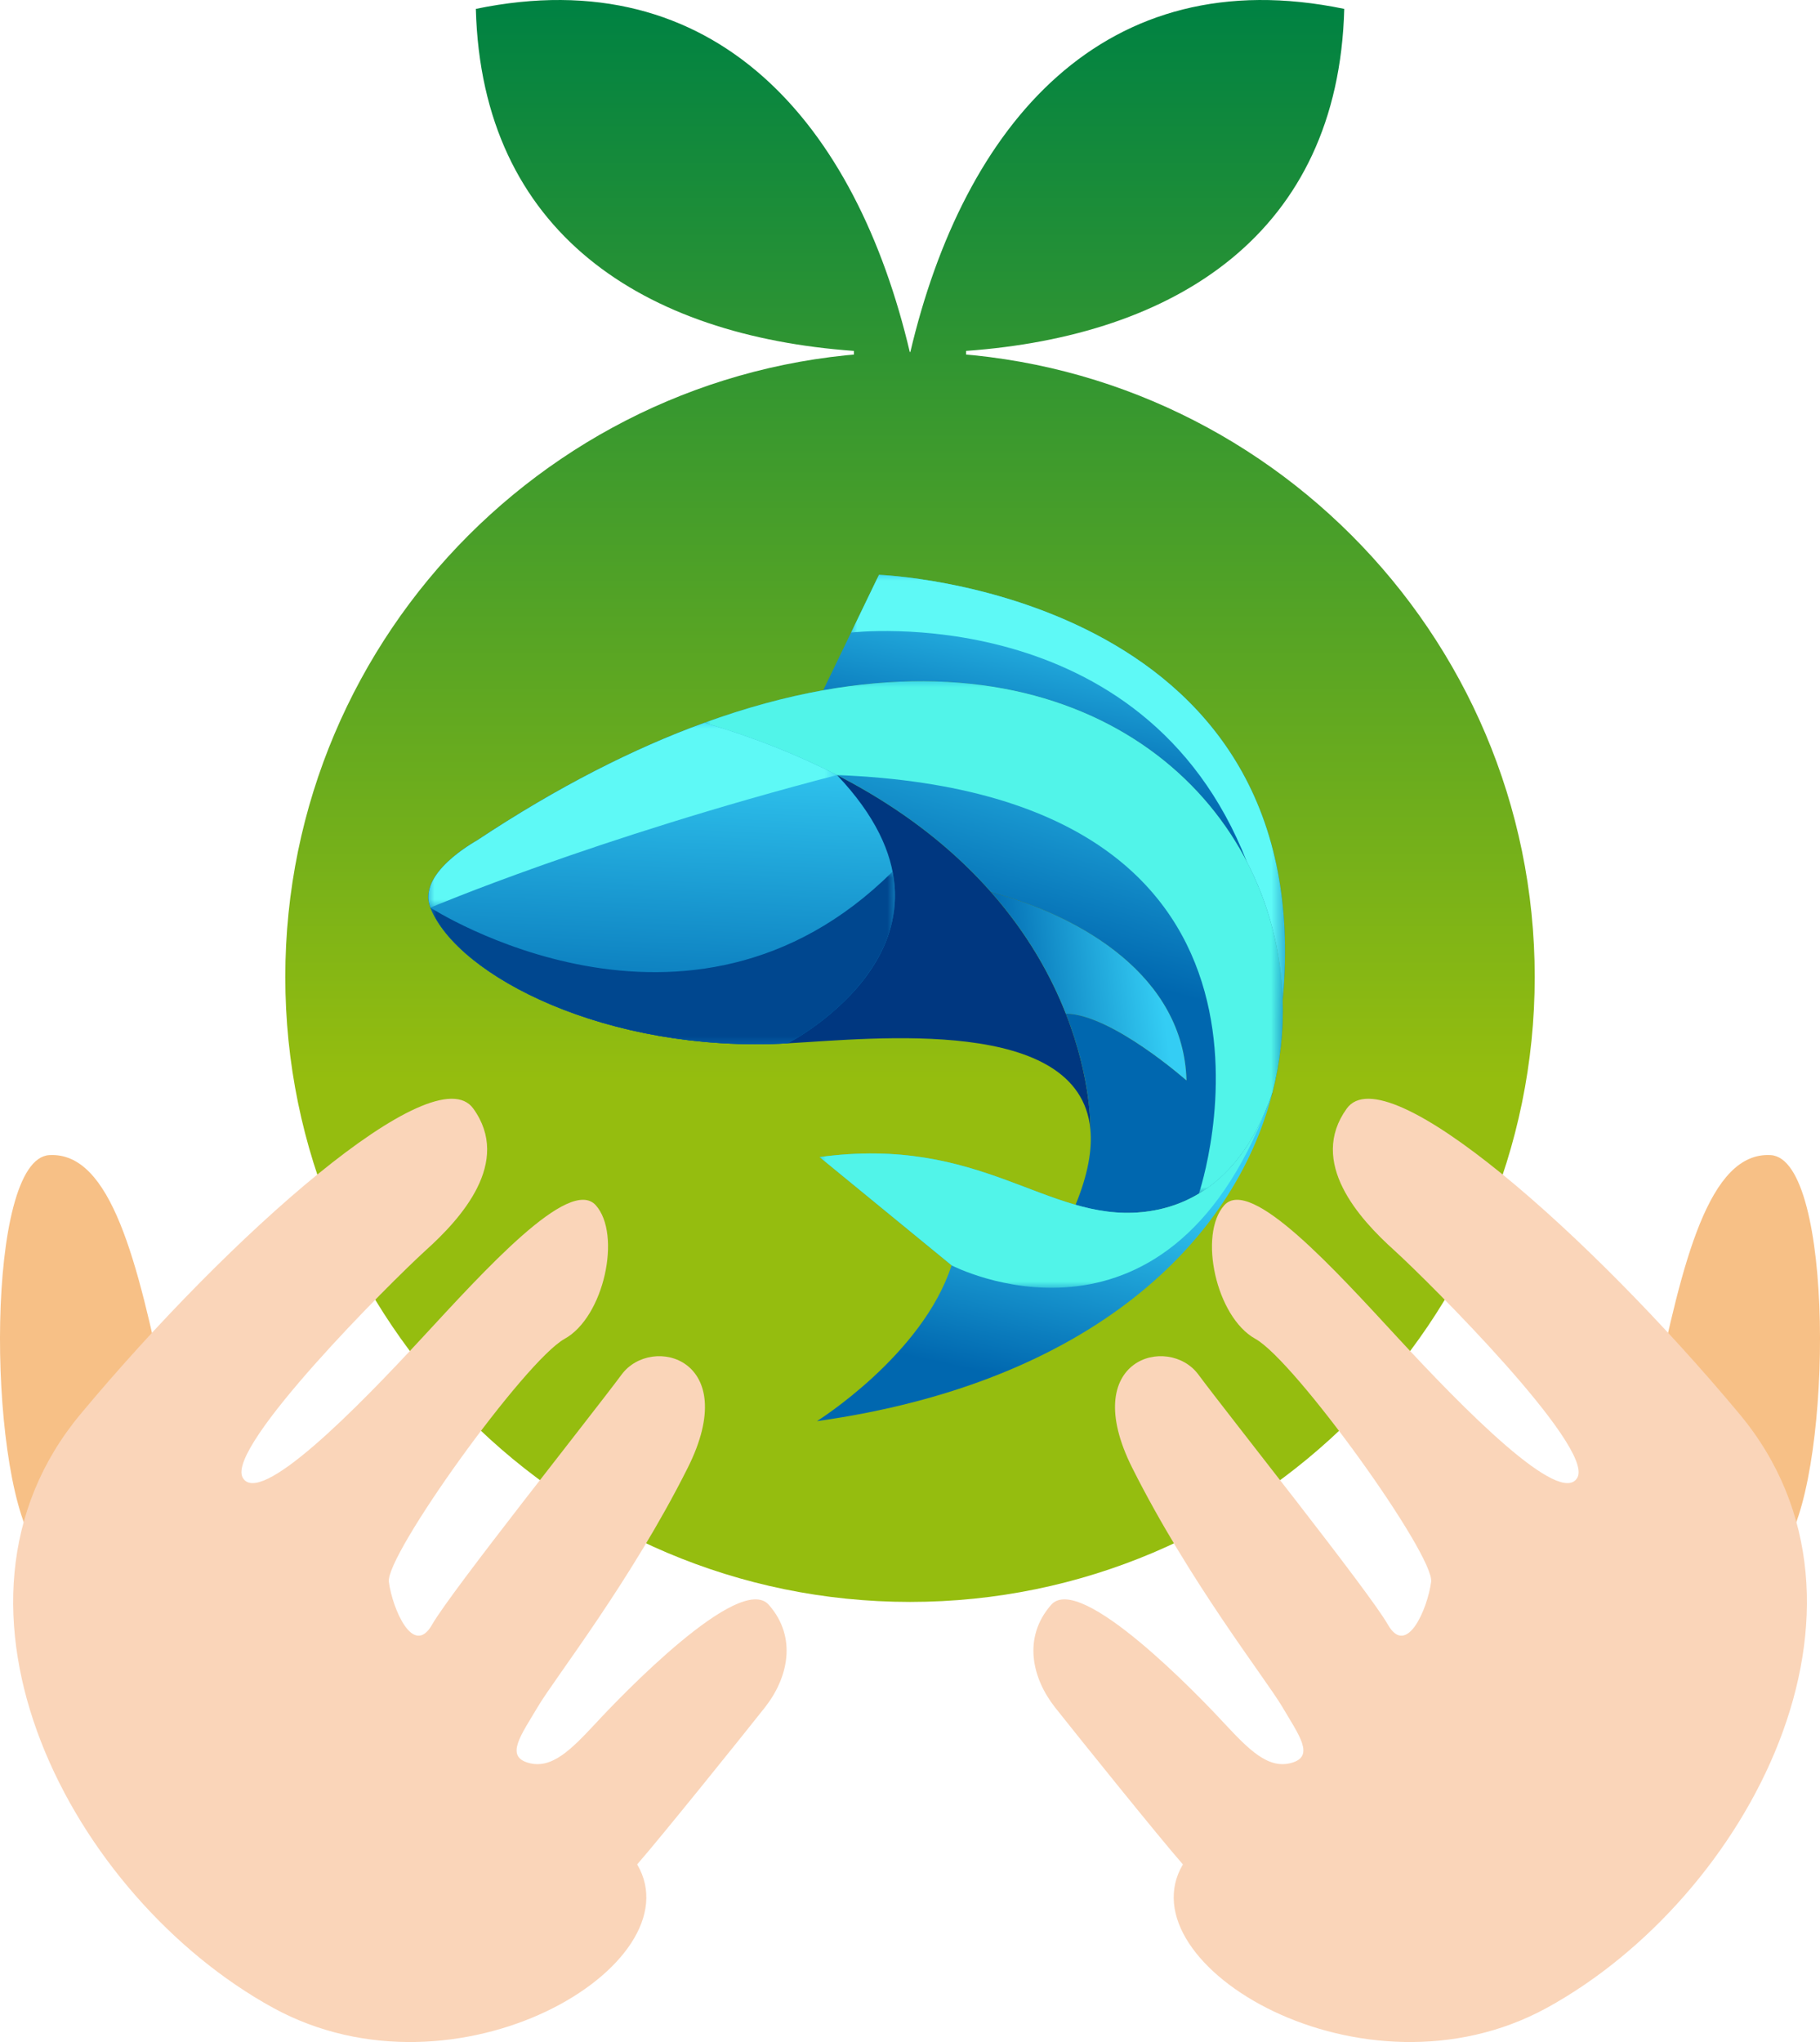 <?xml version="1.0" encoding="UTF-8"?><svg id="_レイヤー_1" xmlns="http://www.w3.org/2000/svg" xmlns:xlink="http://www.w3.org/1999/xlink" viewBox="0 0 149.353 167.518"><defs><style>.cls-1{mask:url(#mask);}.cls-2{fill:#51f4e9;}.cls-2,.cls-3,.cls-4,.cls-5{fill-rule:evenodd;}.cls-6{fill:url(#linear-gradient-8);}.cls-7{fill:url(#linear-gradient-7);}.cls-8{fill:url(#linear-gradient-5);}.cls-9{fill:url(#linear-gradient-6);}.cls-10{fill:url(#linear-gradient-9);}.cls-11{fill:url(#linear-gradient-4);}.cls-12{fill:url(#linear-gradient-3);}.cls-13{fill:url(#linear-gradient-2);}.cls-14{fill:url(#linear-gradient);}.cls-3{fill:#003780;}.cls-15{fill:#f7c086;}.cls-16{mask:url(#mask-2);}.cls-17{mask:url(#mask-3);}.cls-18{mask:url(#mask-4);}.cls-19{mask:url(#mask-1);}.cls-20{clip-path:url(#clippath-1);}.cls-21{clip-path:url(#clippath-3);}.cls-22{clip-path:url(#clippath-4);}.cls-23{clip-path:url(#clippath-2);}.cls-24{clip-rule:evenodd;}.cls-24,.cls-25{fill:none;}.cls-4{fill:#5ef9f6;}.cls-26{fill:url(#linear-gradient-10);}.cls-27{fill:url(#linear-gradient-11);}.cls-28{fill:url(#linear-gradient-12);}.cls-29{fill:#fad5b9;}.cls-30{clip-path:url(#clippath);}.cls-25{stroke:#231916;stroke-miterlimit:22.926;stroke-width:.02px;}.cls-5{fill:#00478f;}</style><linearGradient id="linear-gradient" x1="74.68" y1="131.05" x2="74.68" y2=".646" gradientUnits="userSpaceOnUse"><stop offset=".325" stop-color="#95bd0f"/><stop offset="1" stop-color="#008242"/></linearGradient><linearGradient id="linear-gradient-2" x1="74.677" y1="131.057" x2="74.677" y2=".646" xlink:href="#linear-gradient"/><clipPath id="clippath"><path class="cls-24" d="M81.326,73.185c7.568,2.012,15.812,6.981,16.04,15.453,0,0-6.158-5.441-9.902-5.482,2.128,5.417,2.011,9.456,2.011,9.456.166,1.68-.186,3.724-1.206,6.207,0,0,11.499,4.387,16.147-9.179.646-2.529.922-5.085.845-7.599-.476-15.597-14.515-29.576-37.71-25.415-3.089.554-6.341,1.43-9.745,2.667,11.523,3.397,18.855,8.6,23.52,13.892"/></clipPath><linearGradient id="linear-gradient-3" x1="81.688" y1="77.423" x2="88.086" y2="54.546" gradientUnits="userSpaceOnUse"><stop offset="0" stop-color="#0067af"/><stop offset="1" stop-color="#34cdf4"/></linearGradient><clipPath id="clippath-1"><path class="cls-24" d="M97.367,88.638c-.229-8.473-8.473-13.441-16.04-15.453,3.036,3.444,4.942,6.925,6.138,9.971,3.745.041,9.902,5.482,9.902,5.482"/></clipPath><linearGradient id="linear-gradient-4" x1="81.758" y1="82.022" x2="95.087" y2="80.071" xlink:href="#linear-gradient-3"/><clipPath id="clippath-2"><path class="cls-24" d="M64.644,85.591s16.737-8.617,4.043-22.01c-3.132-1.61-6.735-3.065-10.88-4.288-5.79,2.104-12.021,5.252-18.64,9.637-.24.159-4.957,2.723-3.846,5.528,2.222,5.611,14.539,11.96,29.324,11.132"/></clipPath><linearGradient id="linear-gradient-5" x1="57.196" y1="87.109" x2="58.334" y2="60.056" xlink:href="#linear-gradient-3"/><clipPath id="clippath-3"><path class="cls-24" d="M104.416,89.641c-2.531,7.387-7.093,9.451-10.724,9.799-7.83.749-13.168-6.325-26.435-4.519,3.61,2.961,7.221,5.921,10.831,8.881-2.383,7.365-11.048,12.781-11.048,12.781,22.489-3.155,34.255-14.731,37.376-26.942"/></clipPath><linearGradient id="linear-gradient-6" x1="83.538" y1="113.191" x2="87.414" y2="95.35" xlink:href="#linear-gradient-3"/><clipPath id="clippath-4"><path class="cls-24" d="M67.551,56.626c23.195-4.161,37.234,9.818,37.71,25.415,3.129-33.566-33.131-34.886-33.131-34.886l-4.579,9.471Z"/></clipPath><linearGradient id="linear-gradient-7" x1="87.909" y1="64.893" x2="91.291" y2="48.729" xlink:href="#linear-gradient-3"/><linearGradient id="linear-gradient-8" x1="-763.921" y1="319.445" x2="-759.589" y2="347.174" gradientTransform="translate(847.155 -236.805)" gradientUnits="userSpaceOnUse"><stop offset="0" stop-color="#fff"/><stop offset="1" stop-color="#000"/></linearGradient><mask id="mask" x="67.257" y="90.629" width="36.796" height="15.014" maskUnits="userSpaceOnUse"><rect class="cls-6" x="67.257" y="90.629" width="36.796" height="15.014"/></mask><linearGradient id="linear-gradient-9" x1="-704.85" y1="324.025" x2="-710.699" y2="365.616" gradientTransform="translate(791.35 -282.389)" xlink:href="#linear-gradient-8"/><mask id="mask-1" x="57.806" y="55.884" width="47.467" height="42.041" maskUnits="userSpaceOnUse"><rect class="cls-10" x="57.806" y="55.884" width="47.467" height="42.041"/></mask><linearGradient id="linear-gradient-10" x1="-605.34" y1="445.436" x2="-603.21" y2="423.14" gradientTransform="translate(658.568 -354.786)" xlink:href="#linear-gradient-8"/><mask id="mask-2" x="35.321" y="71.497" width="38.122" height="14.167" maskUnits="userSpaceOnUse"><rect class="cls-26" x="35.321" y="71.497" width="38.122" height="14.167"/></mask><linearGradient id="linear-gradient-11" x1="-782.757" y1="416.937" x2="-769.326" y2="457.012" gradientTransform="translate(862.414 -376.177)" xlink:href="#linear-gradient-8"/><mask id="mask-3" x="69.841" y="47.156" width="35.612" height="34.886" maskUnits="userSpaceOnUse"><rect class="cls-27" x="69.841" y="47.156" width="35.612" height="34.886"/></mask><linearGradient id="linear-gradient-12" x1="-605.932" y1="472.479" x2="-605.498" y2="496.09" gradientTransform="translate(657.569 -420.954)" xlink:href="#linear-gradient-8"/><mask id="mask-4" x="35.151" y="59.293" width="33.536" height="15.165" maskUnits="userSpaceOnUse"><rect class="cls-28" x="35.151" y="59.293" width="33.536" height="15.165"/></mask></defs><path class="cls-14" d="M110.311.729c-19.658-4.07-31.213,9.398-35.629,28.244C70.262,10.126,58.706-3.341,39.048.729c.491,18.44,13.839,26.823,31.028,28.058v2.118h9.2v-2.118c17.197-1.236,30.552-9.618,31.036-28.058Z"/><path class="cls-13" d="M74.682,28.879c-28.269,0-51.27,23.004-51.27,51.267,0,28.266,23.001,51.267,51.27,51.267,28.264,0,51.26-23.001,51.26-51.267,0-28.264-22.996-51.267-51.26-51.267Z"/><path class="cls-15" d="M135.824,114.22c2.23-10.641,4.398-19.771,9.496-19.46,5.205.336,5.07,25.479,1.328,31.77-3.737,6.285-12.293-12.197-12.293-12.197"/><path class="cls-29" d="M126.94,164.712c16.498-9.05,29.033-32.885,15.786-48.739-12.242-14.668-28.998-29.477-32.206-25.036-3.188,4.413,1.012,9.034,3.877,11.616,2.925,2.654,16.377,16.092,15.059,18.638-1.341,2.551-9.448-5.711-14.739-11.438-5.09-5.504-12.084-13.27-14.245-10.886-2.153,2.401-.684,9.18,2.546,10.964,3.278,1.819,14.723,17.761,14.423,19.941-.291,2.19-1.995,6.212-3.544,3.511-1.511-2.674-13.069-17.167-15.563-20.532-2.453-3.301-9.927-1.311-5.413,7.676,4.671,9.305,10.886,17.215,12.285,19.558,1.391,2.363,2.724,4.093.769,4.634-1.925.536-3.513-1.118-5.518-3.258-1.988-2.16-11.836-12.42-14.202-9.704-2.346,2.689-1.561,6.01.321,8.405,1.905,2.408,8.541,10.656,10.495,12.884-4.862,8.2,14.774,20.029,29.868,11.766Z"/><path class="cls-15" d="M13.536,114.22c-2.238-10.641-4.406-19.771-9.503-19.46-5.205.336-5.07,25.479-1.321,31.77,3.729,6.285,12.285-12.197,12.285-12.197"/><path class="cls-29" d="M22.413,164.712c-16.498-9.05-29.025-32.885-15.778-48.739,12.235-14.668,28.991-29.477,32.201-25.036,3.185,4.413-1.013,9.034-3.88,11.616-2.925,2.654-16.377,16.092-15.052,18.638,1.333,2.551,9.44-5.711,14.731-11.438,5.098-5.504,12.084-13.27,14.252-10.886,2.145,2.401.677,9.18-2.554,10.964-3.278,1.819-14.721,17.761-14.423,19.941.293,2.19,1.997,6.212,3.544,3.511,1.511-2.674,13.069-17.167,15.565-20.532,2.458-3.301,9.924-1.311,5.411,7.676-4.669,9.305-10.886,17.215-12.277,19.558-1.398,2.363-2.731,4.093-.777,4.634,1.925.536,3.513-1.118,5.518-3.258,1.99-2.16,11.836-12.42,14.202-9.704,2.353,2.689,1.561,6.01-.321,8.405-1.902,2.408-8.541,10.656-10.488,12.884,4.857,8.2-14.773,20.029-29.875,11.766Z"/><path class="cls-25" d="M88.269,98.82s11.499,4.387,16.147-9.179"/><path class="cls-25" d="M81.326,73.185c7.568,2.012,15.812,6.981,16.04,15.453,0,0-6.158-5.441-9.902-5.482"/><path class="cls-3" d="M87.464,83.156c-1.196-3.046-3.102-6.527-6.138-9.971-4.665-5.292-11.997-10.495-23.52-13.892-5.79,2.104-12.021,5.252-18.64,9.637-.24.159-4.957,2.723-3.846,5.528,2.222,5.611,14.539,11.96,29.324,11.132,7.169-.402,23.913-2.263,24.831,7.022,0,0,.117-4.039-2.011-9.456"/><g class="cls-30"><rect class="cls-12" x="57.806" y="52.465" width="47.532" height="50.742"/></g><g class="cls-20"><rect class="cls-11" x="81.326" y="73.185" width="16.04" height="15.453"/></g><g class="cls-23"><rect class="cls-8" x="34.209" y="59.293" width="47.172" height="27.125"/></g><g class="cls-21"><rect class="cls-9" x="67.04" y="89.641" width="37.376" height="26.942"/></g><g class="cls-22"><rect class="cls-7" x="67.551" y="47.156" width="40.839" height="34.886"/></g><g class="cls-1"><path class="cls-2" d="M78.088,103.802s17.487,9.104,25.965-13.173c-2.587,6.585-6.898,8.479-10.362,8.81-7.83.749-13.168-6.325-26.435-4.519,3.61,2.961,7.221,5.921,10.831,8.881"/></g><g class="cls-19"><path class="cls-2" d="M68.687,63.581c40.855,1.587,29.692,34.343,29.692,34.343,2.315-1.388,4.534-3.897,6.037-8.283.646-2.529.922-5.085.845-7.599-.476-15.597-14.515-29.576-37.71-25.415-3.089.554-6.341,1.43-9.745,2.667,4.146,1.222,7.749,2.678,10.88,4.288"/></g><g class="cls-16"><path class="cls-5" d="M73.248,71.497c-16.754,16.652-37.927,2.962-37.927,2.962,2.222,5.611,14.539,11.96,29.324,11.132,0,0,10.331-5.319,8.604-14.094"/></g><g class="cls-17"><path class="cls-4" d="M69.841,51.891s23.98-2.871,32.468,18.779c1.822,3.501,2.83,7.383,2.952,11.371,3.129-33.566-33.131-34.886-33.131-34.886l-2.29,4.735Z"/></g><g class="cls-18"><path class="cls-4" d="M35.321,74.459s13.326-5.666,33.366-10.878c-3.132-1.61-6.735-3.065-10.88-4.288-5.79,2.104-12.021,5.252-18.64,9.637-.24.159-4.957,2.723-3.846,5.528"/></g></svg>